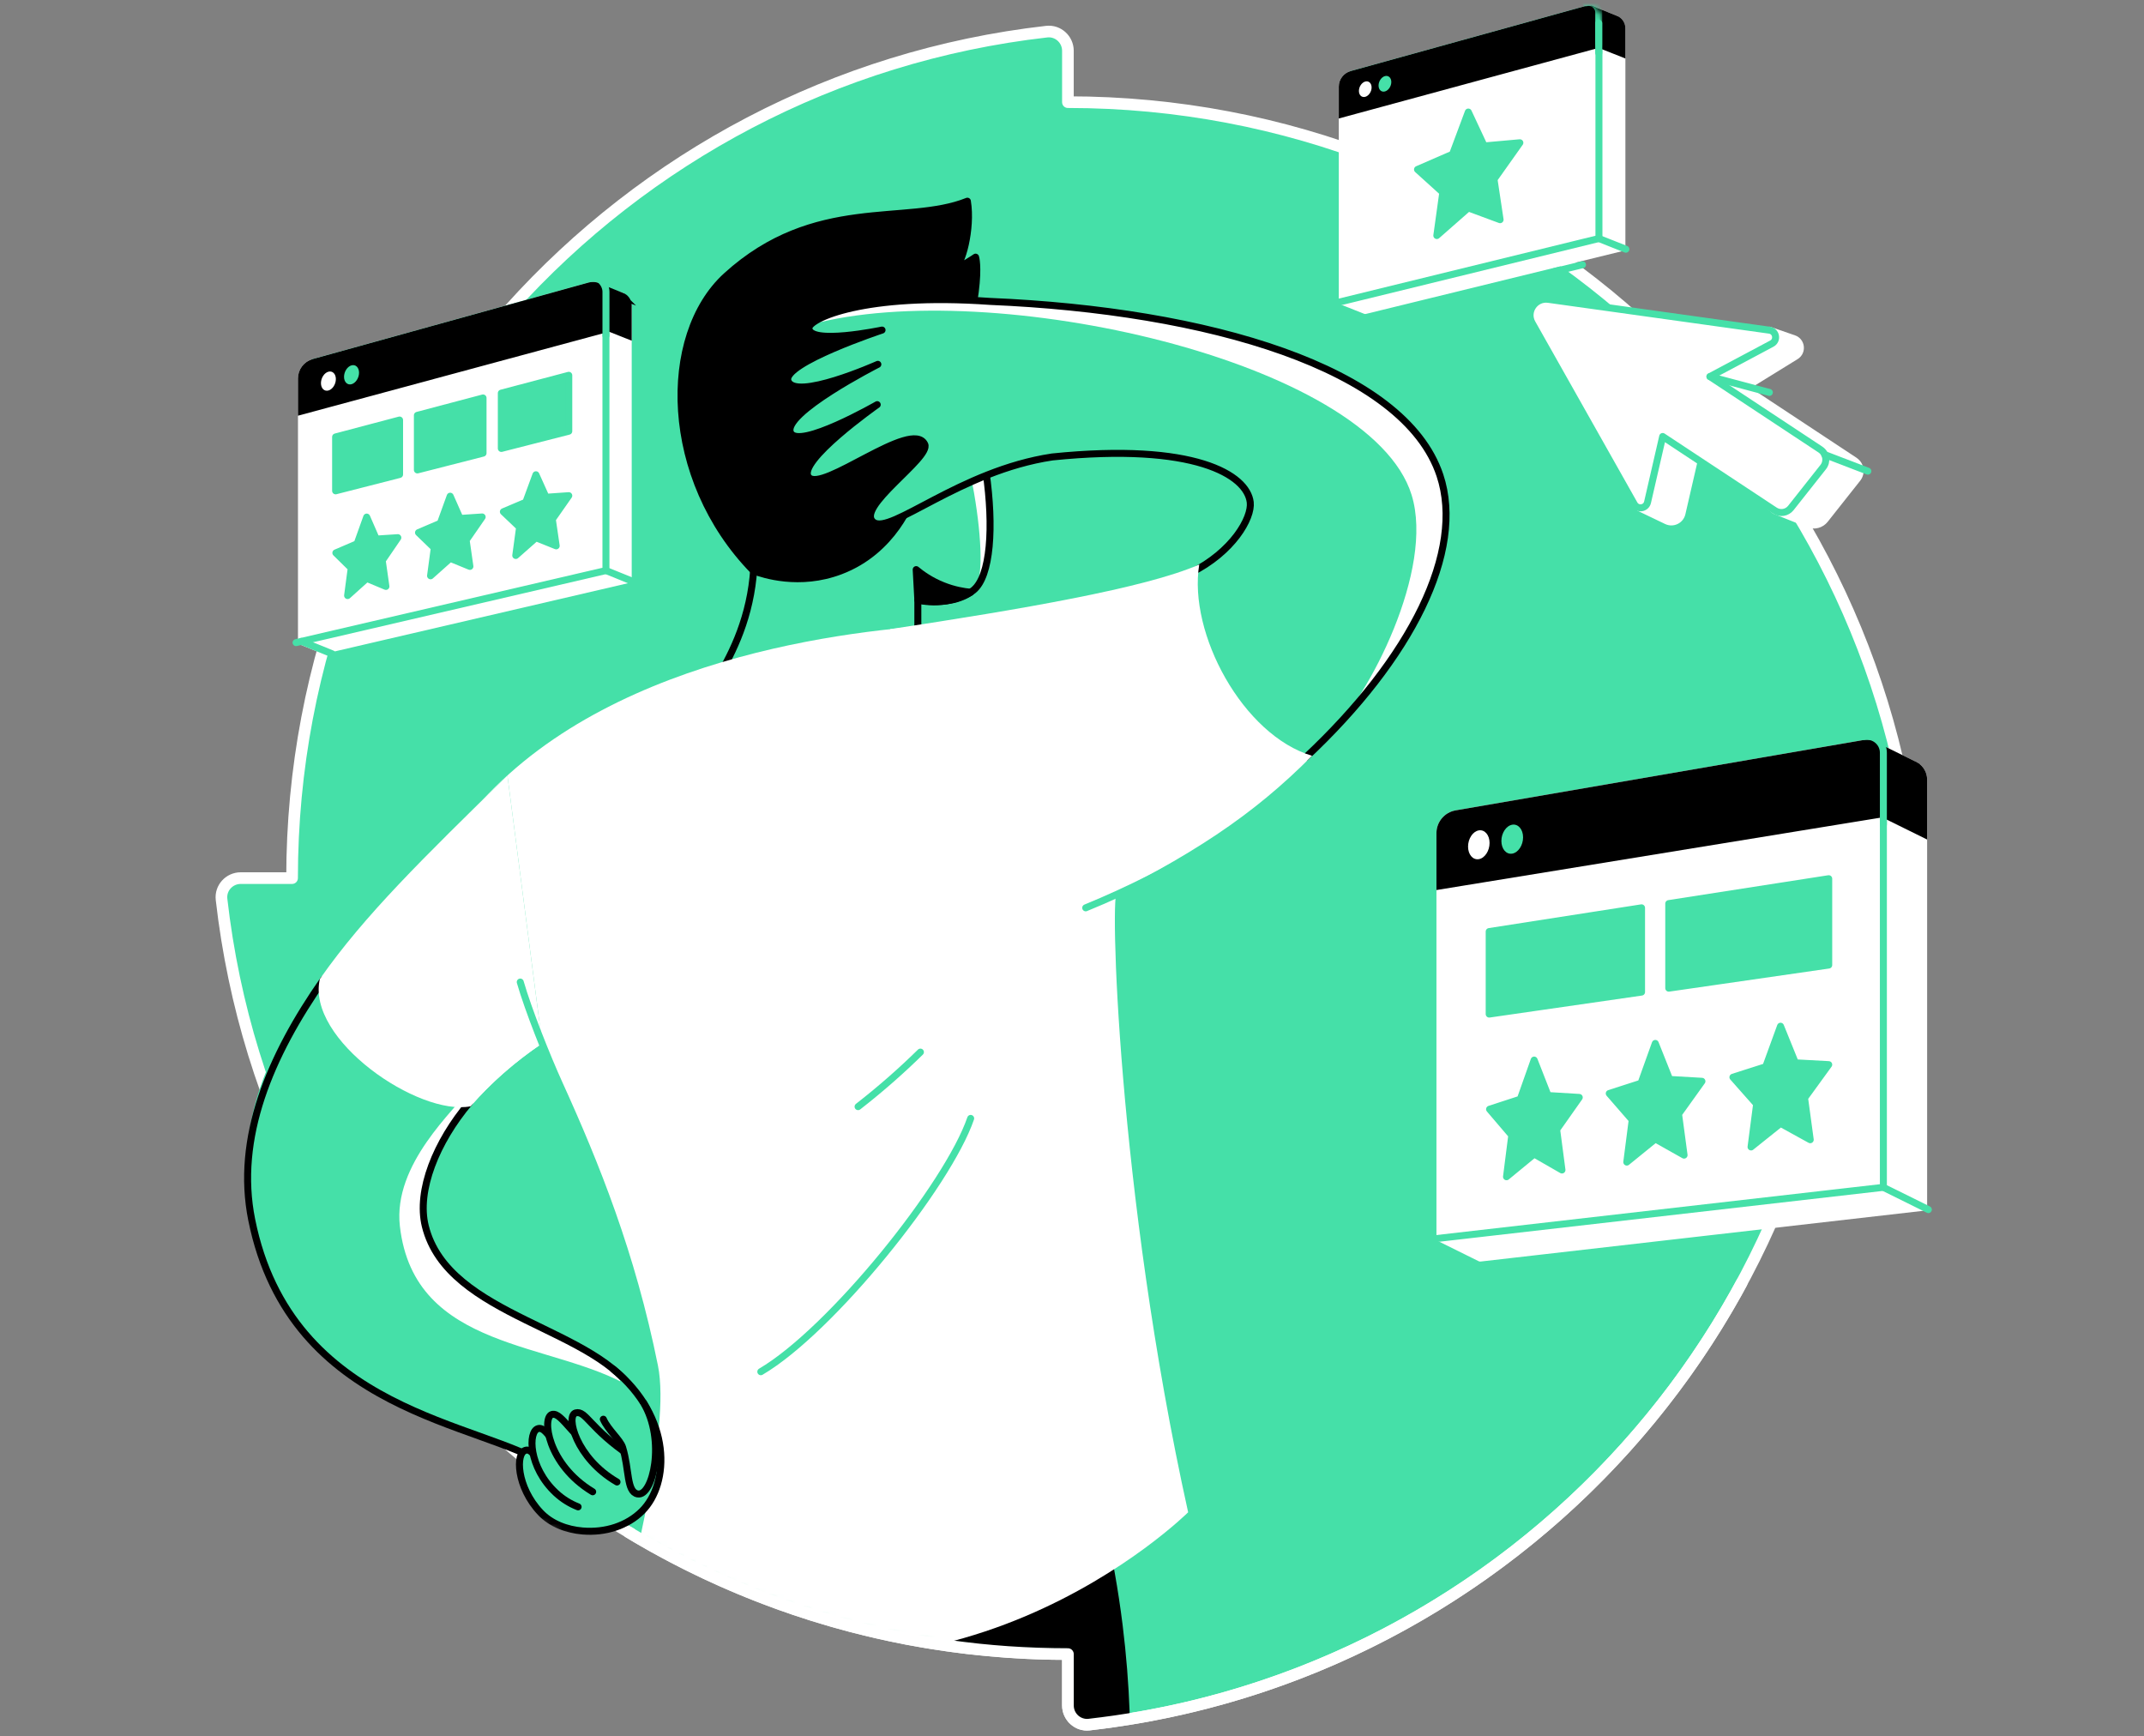 <svg width="368" height="298" viewBox="0 0 368 298" fill="none" xmlns="http://www.w3.org/2000/svg">
<rect x="0" y="0" width="368" height="298" fill="#808080" stroke="none"/>
<path d="M183.299 17.534V8.718C183.299 6.766 181.605 5.209 179.659 5.431C106.759 13.704 50.132 75.584 50.132 150.702H41.313C39.357 150.702 37.803 152.396 38.026 154.342C46.301 227.241 108.182 283.872 183.299 283.872V292.688C183.299 294.641 184.994 296.198 186.939 295.975C259.843 287.699 316.467 225.819 316.467 150.698H325.286C327.242 150.698 328.795 149.007 328.577 147.061C320.304 74.162 258.42 17.531 183.299 17.531" fill="#45E0A8"/>
<path d="M183.299 17.534V8.718C183.299 6.766 181.605 5.209 179.659 5.431C106.759 13.704 50.132 75.584 50.132 150.702H41.313C39.357 150.702 37.803 152.396 38.026 154.342C46.301 227.241 108.182 283.872 183.299 283.872V292.688C183.299 294.641 184.994 296.198 186.939 295.975C259.843 287.699 316.467 225.819 316.467 150.698H325.286C327.242 150.698 328.795 149.007 328.577 147.061C320.304 74.162 258.42 17.531 183.299 17.531" stroke="white" stroke-width="2" stroke-linecap="round" stroke-linejoin="round"/>
<path d="M328.87 131.414C328.693 131.301 328.506 131.21 328.308 131.139L321.335 127.7C321.335 127.7 318.186 130.797 316.237 132.841L247.154 212.491L254.063 215.909L330.176 207.188V133.794C330.176 132.781 329.646 131.912 328.87 131.414Z" fill="white" stroke="white" stroke-width="1.2" stroke-linecap="round" stroke-linejoin="round"/>
<path d="M323.267 203.774L247.154 212.495V142.995C247.154 141.349 248.337 139.944 249.961 139.665L319.958 127.594C321.688 127.298 323.267 128.629 323.267 130.38V203.774Z" fill="white" stroke="white" stroke-width="1.2" stroke-linecap="round" stroke-linejoin="round"/>
<path d="M319.958 127.59C321.688 127.294 323.267 128.625 323.267 130.376V203.77L246.25 212.597" stroke="#45E0A8" stroke-width="1.2" stroke-linecap="round" stroke-linejoin="round"/>
<path d="M323.267 139.641L247.154 152.044V142.995C247.154 141.349 248.337 139.944 249.961 139.665L319.958 127.594C321.688 127.298 323.267 128.629 323.267 130.38V139.641Z" fill="black" stroke="black" stroke-width="1.2" stroke-miterlimit="10"/>
<path d="M255.673 144.668C255.673 146.035 254.843 147.281 253.823 147.451C252.803 147.62 251.98 146.653 251.98 145.29C251.98 143.927 252.806 142.684 253.823 142.511C254.843 142.338 255.673 143.306 255.673 144.672V144.668Z" fill="white"/>
<path d="M261.424 143.704C261.424 145.078 260.588 146.328 259.56 146.501C258.533 146.674 257.7 145.699 257.7 144.329C257.7 142.959 258.533 141.71 259.56 141.537C260.588 141.364 261.424 142.334 261.424 143.704Z" fill="#45E0A8"/>
<path d="M281.757 170.261L255.609 174.035V159.874L281.757 155.803V170.261Z" fill="#45E0A8" stroke="#45E0A8" stroke-width="1.2" stroke-linecap="round" stroke-linejoin="round"/>
<path d="M313.885 165.622L286.428 169.587V155.076L313.885 150.804V165.622Z" fill="#45E0A8" stroke="#45E0A8" stroke-width="1.2" stroke-linecap="round" stroke-linejoin="round"/>
<path d="M263.324 181.93L265.707 188.016L271.066 188.341L267.183 193.849L268.097 200.794L263.324 198.054L258.582 201.955L259.486 194.83L255.673 190.364L260.948 188.645L263.324 181.93Z" fill="#45E0A8" stroke="#45E0A8" stroke-width="1.2" stroke-linecap="round" stroke-linejoin="round"/>
<path d="M284.119 179.073L286.583 185.255L292.123 185.573L288.108 191.18L289.055 198.241L284.119 195.466L279.225 199.438L280.157 192.196L276.217 187.663L281.669 185.905L284.119 179.073Z" fill="#45E0A8" stroke="#45E0A8" stroke-width="1.2" stroke-linecap="round" stroke-linejoin="round"/>
<path d="M305.613 176.122L308.159 182.403L313.885 182.714L309.737 188.426L310.711 195.6L305.613 192.79L300.554 196.84L301.514 189.471L297.443 184.874L303.078 183.074L305.613 176.122Z" fill="#45E0A8" stroke="#45E0A8" stroke-width="1.2" stroke-linecap="round" stroke-linejoin="round"/>
<path d="M328.869 131.414C328.693 131.301 328.506 131.21 328.308 131.139L321.335 127.7C321.335 127.7 321.166 127.87 320.887 128.145L323.203 139.676L330.176 143.115V133.798C330.176 132.784 329.646 131.916 328.869 131.418V131.414Z" fill="black" stroke="black" stroke-width="1.2" stroke-miterlimit="10"/>
<path d="M319.958 126.401C321.688 126.104 323.267 127.435 323.267 129.187V141.508" stroke="#45E0A8" stroke-width="1.2" stroke-linecap="round" stroke-linejoin="round"/>
<path d="M277.242 3.242V3.235L273.277 1.657L272.094 2.706V7.539L230.394 51.721L234.334 53.285L278.386 42.499V4.863C278.386 4.097 277.895 3.483 277.242 3.246V3.242Z" fill="white" stroke="white" stroke-width="1.2" stroke-linecap="round" stroke-linejoin="round"/>
<path d="M274.445 40.938L230.394 51.724V14.868C230.394 13.894 231.044 13.04 231.983 12.782L272.253 1.629C273.354 1.325 274.445 2.151 274.445 3.295V40.935V40.938Z" fill="white" stroke="white" stroke-width="1.2" stroke-linecap="round" stroke-linejoin="round"/>
<path d="M231.983 12.779L272.253 1.626C273.354 1.322 274.445 2.148 274.445 3.292V40.932L229.084 52.036" stroke="#45E0A8" stroke-width="1.2" stroke-linecap="round" stroke-linejoin="round"/>
<path d="M274.445 7.585L230.394 19.55V14.868C230.394 13.894 231.044 13.04 231.983 12.782L272.253 1.629C273.354 1.325 274.445 2.151 274.445 3.295V7.585Z" fill="black" stroke="black" stroke-width="1.2" stroke-miterlimit="10"/>
<path d="M235.425 15.006C235.425 15.73 234.938 16.454 234.334 16.616C233.73 16.779 233.247 16.327 233.247 15.603C233.247 14.879 233.734 14.159 234.334 13.993C234.934 13.827 235.425 14.283 235.425 15.006Z" fill="white"/>
<path d="M238.807 14.077C238.807 14.805 238.316 15.528 237.713 15.694C237.109 15.86 236.618 15.405 236.618 14.678C236.618 13.95 237.109 13.226 237.713 13.06C238.316 12.895 238.807 13.35 238.807 14.077Z" fill="#45E0A8"/>
<path d="M252.022 19.23L254.744 25.048L260.87 24.501L256.432 30.76L257.477 37.702L252.022 35.682L246.62 40.424L247.648 33.013L243.305 29.083L249.318 26.471L252.022 19.23Z" fill="#45E0A8" stroke="#45E0A8" stroke-width="1.2" stroke-linecap="round" stroke-linejoin="round"/>
<path d="M277.241 3.242L273.276 1.657L272.401 2.434L274.445 7.592L278.385 9.156V4.856C278.385 4.09 277.894 3.475 277.241 3.239V3.242Z" fill="black" stroke="black" stroke-width="1.2" stroke-miterlimit="10"/>
<mask id="mask0_9185_10306" style="mask-type:luminance" maskUnits="userSpaceOnUse" x="229" y="1" width="47" height="20">
<path d="M274.103 1.47C273.527 1.032 272.8 0.891 272.104 1.085L231.834 12.239C230.655 12.563 229.833 13.647 229.833 14.869V19.55C229.833 19.727 229.914 19.889 230.051 19.995C230.15 20.069 230.27 20.112 230.394 20.112C230.443 20.112 230.493 20.105 230.542 20.09L274.593 8.125C274.837 8.058 275.007 7.836 275.007 7.582V3.292C275.007 2.568 274.678 1.904 274.103 1.467V1.47Z" fill="white"/>
</mask>
<g mask="url(#mask0_9185_10306)">
<path d="M272.221 0.489C273.323 0.185 274.414 1.012 274.414 2.156V9.065" stroke="#45E0A8" stroke-width="1.2" stroke-linecap="round" stroke-linejoin="round"/>
</g>
<path d="M274.414 3.984V9.068" stroke="#45E0A8" stroke-width="1.2" stroke-linecap="round" stroke-linejoin="round"/>
<path d="M107.829 99.465L55.565 111.621L51.745 110.071L104.997 50.623C106.42 50.227 107.829 51.301 107.829 52.776V99.462V99.465Z" fill="white" stroke="white" stroke-width="1.2" stroke-linecap="round" stroke-linejoin="round"/>
<path d="M104.009 97.915L51.745 110.071V64.943C51.745 63.665 52.596 62.546 53.828 62.203L101.177 49.073C102.6 48.678 104.009 49.751 104.009 51.227V97.912V97.915Z" fill="white" stroke="white" stroke-width="1.2" stroke-linecap="round" stroke-linejoin="round"/>
<path d="M53.825 62.207L101.174 49.077C102.597 48.681 104.005 49.755 104.005 51.23V97.916L50.817 110.287" stroke="#45E0A8" stroke-width="1.2" stroke-linecap="round" stroke-linejoin="round"/>
<path d="M104.009 56.449L51.745 70.561V64.947C51.745 63.669 52.596 62.55 53.828 62.207L101.177 49.077C102.6 48.681 104.009 49.755 104.009 51.23V56.449Z" fill="black" stroke="black" stroke-width="1.2" stroke-miterlimit="10"/>
<path d="M57.649 65.056C57.649 65.949 57.077 66.828 56.367 67.019C55.657 67.21 55.089 66.645 55.089 65.755C55.089 64.865 55.661 63.986 56.367 63.792C57.073 63.598 57.649 64.163 57.649 65.056Z" fill="white"/>
<path d="M61.628 63.965C61.628 64.862 61.049 65.745 60.339 65.939C59.629 66.133 59.05 65.565 59.05 64.671C59.05 63.778 59.626 62.896 60.339 62.701C61.052 62.504 61.628 63.072 61.628 63.969V63.965Z" fill="#45E0A8"/>
<path d="M68.583 81.428L57.606 84.235V74.988L68.583 72.086V81.428Z" fill="#45E0A8" stroke="#45E0A8" stroke-width="1.2" stroke-linecap="round" stroke-linejoin="round"/>
<path d="M82.91 77.767L71.641 80.648V71.278L82.91 68.298V77.767Z" fill="#45E0A8" stroke="#45E0A8" stroke-width="1.2" stroke-linecap="round" stroke-linejoin="round"/>
<path d="M97.626 74.003L86.049 76.961V67.468L97.626 64.41V74.003Z" fill="#45E0A8" stroke="#45E0A8" stroke-width="1.2" stroke-linecap="round" stroke-linejoin="round"/>
<path d="M62.941 88.744L64.586 92.515L68.286 92.275L65.606 96.194L66.238 100.642L62.941 99.262L59.664 102.21L60.289 97.482L57.648 94.887L61.299 93.323L62.941 88.744Z" fill="#45E0A8" stroke="#45E0A8" stroke-width="1.2" stroke-linecap="round" stroke-linejoin="round"/>
<path d="M77.268 85.16L78.959 88.977L82.758 88.722L80.008 92.698L80.654 97.207L77.268 95.819L73.903 98.817L74.546 94.025L71.835 91.406L75.584 89.806L77.268 85.16Z" fill="#45E0A8" stroke="#45E0A8" stroke-width="1.2" stroke-linecap="round" stroke-linejoin="round"/>
<path d="M91.987 81.478L93.724 85.34L97.626 85.068L94.798 89.111L95.465 93.679L91.987 92.281L88.527 95.332L89.188 90.474L86.402 87.826L90.254 86.194L91.987 81.478Z" fill="#45E0A8" stroke="#45E0A8" stroke-width="1.2" stroke-linecap="round" stroke-linejoin="round"/>
<path d="M106.689 50.811L102.717 49.232L101.841 50.009L103.886 56.022L107.826 57.586V52.435C107.826 51.669 107.338 51.047 106.685 50.807L106.689 50.811Z" fill="black" stroke="black" stroke-width="1.2" stroke-miterlimit="10"/>
<path d="M99.377 48.092L101.178 47.594C102.6 47.199 104.009 48.604 104.009 50.08V57.589" stroke="#45E0A8" stroke-width="1.2" stroke-linecap="round" stroke-linejoin="round"/>
<path d="M318.341 79.072L299.403 66.567L308.229 61.123C309.43 60.381 309.232 58.577 307.897 58.118L303.703 56.667L283.384 60.593L281.379 87.14L286.064 89.389C287.144 89.908 288.43 89.29 288.698 88.121L291.293 76.851L304.631 87.623L310.432 89.932C311.431 90.331 312.572 90.024 313.239 89.18L318.821 82.123C319.584 81.159 319.358 79.754 318.334 79.076L318.341 79.072Z" fill="white" stroke="white" stroke-width="1.2" stroke-linecap="round" stroke-linejoin="round"/>
<path d="M312.466 77.156L293.496 64.629L304.116 58.973C305.168 58.412 304.889 56.83 303.707 56.664L265.763 51.372C263.504 51.057 261.865 53.465 262.985 55.453L280.514 86.526C281.068 87.504 282.537 87.292 282.788 86.197L285.386 74.91L304.635 87.62C305.528 88.21 306.722 88.019 307.385 87.179L312.943 80.15C313.691 79.203 313.469 77.819 312.462 77.156H312.466Z" fill="white" stroke="#45E0A8" stroke-width="1.2" stroke-linecap="round" stroke-linejoin="round"/>
<path d="M320.604 80.859L313.2 78.02" stroke="#45E0A8" stroke-width="1.2" stroke-linecap="round" stroke-linejoin="round"/>
<path d="M293.496 64.633L303.696 67.348" stroke="#45E0A8" stroke-width="1.2" stroke-linecap="round" stroke-linejoin="round"/>
<mask id="mask1_9185_10306" style="mask-type:luminance" maskUnits="userSpaceOnUse" x="38" y="5" width="291" height="291">
<path d="M183.299 17.534V8.718C183.299 6.766 181.604 5.209 179.659 5.431C106.759 13.704 50.132 75.584 50.132 150.702H41.312C39.356 150.702 37.803 152.396 38.026 154.342C38.926 162.285 40.465 170.039 42.587 177.545C42.746 178.11 37.835 211.933 38.004 212.494C48.059 246.466 72.339 249.735 101.859 266.11C103.038 266.763 106.696 262.237 107.882 262.953C129.902 276.236 155.707 283.876 183.299 283.876V292.692C183.299 294.644 184.994 296.201 186.939 295.979C259.843 287.703 316.466 225.822 316.466 150.702H325.286C327.242 150.702 328.795 149.01 328.576 147.065C320.304 74.165 258.42 17.534 183.299 17.534Z" fill="white"/>
</mask>
<g mask="url(#mask1_9185_10306)">
<path d="M160.191 55.495C169.191 67.266 173.046 96.52 167.062 101.308C165.54 102.526 162.765 103.758 157.54 102.985V117.563L119.766 121.98C122.047 117.227 132.886 105.693 128.363 85.614C123.72 65.384 133.839 49.595 142.99 47.583C150.602 45.909 158.451 53.694 160.188 55.495H160.191Z" fill="#45E0A8"/>
<path d="M166.109 67.558L165.795 67.417C163.906 67.844 162.575 67.597 161.364 66.086C165.752 71.555 170.656 98.539 167.062 101.307C170.868 97.371 171.32 83.365 166.109 67.558Z" fill="white"/>
<path d="M160.191 55.495C169.191 67.266 173.046 96.52 167.062 101.308C165.54 102.526 162.765 103.758 157.54 102.985V117.563L119.766 121.98C122.047 117.227 132.886 105.693 128.363 85.614C123.72 65.384 133.839 49.595 142.99 47.583C150.602 45.909 158.451 53.694 160.188 55.495H160.191Z" stroke="black" stroke-width="1.2" stroke-linecap="round" stroke-linejoin="round"/>
<path d="M166.042 34.53C155.542 38.756 139.862 33.542 124.684 47.35C113.436 57.585 113.835 82.123 129.348 97.979C131.029 98.6 137.218 100.651 144.244 97.996C153.42 94.533 156.509 85.879 156.918 84.665C159.944 80.273 160.128 76.216 160.844 74.207C169.498 50.023 167.45 44.133 167.45 44.133C167.45 44.133 164.509 46.171 163.863 45.927C165.042 45.754 166.825 39.268 166.042 34.53Z" fill="black" stroke="black" stroke-width="1.2" stroke-linecap="round" stroke-linejoin="round"/>
<path d="M154.33 108.218C202.767 103.695 215.307 92.217 214.598 86.201C214.043 81.498 205.047 75.927 180.612 78.423C164.816 80.796 152.862 91.79 149.952 89.647C146.598 87.175 159.842 78.543 158.726 76.255C156.558 71.796 141.073 84.669 138.799 81.904C136.624 79.26 150.57 69.445 150.57 69.445C150.57 69.445 137.133 77.152 135.706 74.296C134.054 70.991 150.676 62.528 150.676 62.528C150.676 62.528 136.328 68.929 135.24 65.335C134.322 62.306 151.4 56.646 151.4 56.646C151.4 56.646 138.736 59.308 138.852 56.276C138.912 54.676 148.3 50.206 169.943 51.728C207.166 53.292 241.01 63.079 247.16 81.59C253.83 101.669 233.55 132.614 186.356 155.81C169.279 156.785 157.448 153.823 157.448 147.475C157.448 146.92 154.334 108.225 154.334 108.225L154.33 108.218Z" fill="#45E0A8"/>
<path d="M228.222 125.941C244.276 109.799 251.235 93.858 247.157 81.586C241.01 63.075 207.162 53.288 169.939 51.724C150.574 50.361 141.027 53.796 139.188 55.682V55.689C169.939 47.356 235.167 61.888 242.292 84.943C246.253 97.759 234.902 119.621 228.222 125.944" fill="white"/>
<path d="M189.7 261.852C190.883 267.049 191.924 272.733 192.687 278.873C193.979 289.267 194.198 298.725 193.88 306.941C145.652 319.566 120.719 315.937 122.216 305.447C122.516 303.357 113.556 274.692 113.556 274.692L189.697 261.852H189.7Z" fill="black"/>
<path d="M166.119 110.071L164.802 107.066C149.391 107.723 106.254 111.621 82.758 137.408C82.758 169.586 103.836 192.242 112.341 234.472C114.551 245.438 107.423 270.456 106.632 276.426C161.699 301.553 203.935 259.539 203.935 259.539C191.755 204.504 190.413 151.499 191.797 153.028L166.119 110.071Z" fill="white"/>
<path d="M204.38 98.304C211.576 94.742 214.912 88.902 214.594 86.201C214.04 81.498 205.044 75.927 180.609 78.423C164.813 80.796 152.858 91.79 149.949 89.647C146.595 87.175 159.838 78.543 158.722 76.255C156.555 71.796 141.069 84.669 138.796 81.904C136.621 79.26 150.567 69.445 150.567 69.445C150.567 69.445 137.129 77.152 135.703 74.296C134.051 70.991 150.673 62.528 150.673 62.528C150.673 62.528 136.324 68.929 135.237 65.335C134.319 62.306 151.396 56.646 151.396 56.646C151.396 56.646 138.732 59.308 138.849 56.276C138.909 54.676 148.297 50.206 169.939 51.728C207.162 53.292 241.007 63.079 247.157 81.59C251.468 94.569 242.26 112.991 224.067 130.023" stroke="black" stroke-width="1.2" stroke-linecap="round" stroke-linejoin="round"/>
<path d="M166.607 191.942C162.695 203.378 142.694 228.301 130.587 235.415" stroke="#45E0A8" stroke-width="1.2" stroke-linecap="round" stroke-linejoin="round"/>
<path d="M157.981 180.562C154.955 183.532 151.403 186.716 147.283 189.922" stroke="#45E0A8" stroke-width="1.2" stroke-linecap="round" stroke-linejoin="round"/>
<path d="M87.094 133.091C55.52 164.082 38.004 183.508 43.208 209.345C49.945 242.79 82.913 243.973 94.324 251.723C98.784 248.22 104.235 251.175 108.694 247.673C109.273 247.218 108.86 240.301 109.442 239.846C102.953 227.753 76.915 226.281 73.003 210.425C70.595 200.67 80.41 187.579 93.064 179.073" fill="#45E0A8"/>
<path d="M72.999 210.425C70.591 200.67 80.407 187.578 93.06 179.073L92.555 175.189H84.774L80.83 186.685C78.016 190.533 67.428 199.78 68.635 210.428C71.089 232.011 95.073 230.14 108.288 238.066C109.128 237.406 108.598 240.506 109.439 239.845C102.949 227.753 76.911 226.281 72.999 210.425Z" fill="white"/>
<path d="M109.439 239.845C102.95 227.753 76.911 226.281 72.999 210.425C71.499 204.349 74.871 195.971 80.583 189.224" stroke="black" stroke-width="1.2" stroke-linecap="round" stroke-linejoin="round"/>
<path d="M55.551 168.086C46.35 181.223 40.377 195.303 43.205 209.345C49.941 242.79 82.91 243.973 94.321 251.722" stroke="black" stroke-width="1.2" stroke-linecap="round" stroke-linejoin="round"/>
<path d="M80.777 189.859C84.188 185.909 88.432 182.184 93.06 179.073L87.094 133.091C72.674 147.241 62.633 156.972 54.901 168.012C52.501 178.403 71.887 191.635 80.777 189.859Z" fill="white"/>
<path d="M89.297 168.541C90.677 173.343 93.911 181.424 95.998 186.021C102.254 199.787 108.45 215.152 112.341 234.471C114.551 245.438 107.423 270.455 106.632 276.426" stroke="#45E0A8" stroke-width="1.2" stroke-linecap="round" stroke-linejoin="round"/>
<path d="M225.208 129.711C213.366 126.191 203.907 108.725 205.839 96.884C196.648 100.93 175.126 104.591 152.781 107.977C152.781 107.977 157.445 146.909 157.445 147.463C157.445 153.811 169.276 156.773 186.353 155.799C204.698 146.782 214.997 139.975 225.208 129.708V129.711Z" fill="white"/>
<path d="M227.036 131.332C217.341 139.968 201.549 149.599 186.353 155.803" stroke="#45E0A8" stroke-width="1.2" stroke-linecap="round" stroke-linejoin="round"/>
<path d="M99.49 257.487C92.393 252.718 91.959 248.431 90.208 248.898C88.449 249.367 88.019 255.157 92.764 259.567C94.755 261.413 97.297 262.522 100.005 262.748C103.892 263.073 107.659 261.876 110.219 259.316C114.915 254.621 115.759 245.43 106.703 236.269" fill="#45E0A8"/>
<path d="M99.49 257.488C92.393 252.718 91.959 248.432 90.208 248.898C88.449 249.367 88.647 255.207 92.764 259.567C94.628 261.541 97.297 262.522 100.005 262.748C103.892 263.073 107.659 261.876 110.219 259.316C114.915 254.621 115.416 243.305 105.29 234.994" stroke="black" stroke-width="1.2" stroke-linecap="round" stroke-linejoin="round"/>
<path d="M102.155 254.144C95.059 249.375 93.216 244.527 91.465 244.993C89.713 245.459 90.684 251.818 95.43 256.224C97.421 258.07 99.963 259.179 102.671 259.405" fill="#45E0A8"/>
<path d="M102.155 254.145C95.059 249.375 94.116 244.711 92.365 245.177C90.607 245.646 90.684 251.814 95.429 256.224C96.545 257.259 97.834 258.063 99.225 258.607" stroke="black" stroke-width="1.2" stroke-linecap="round" stroke-linejoin="round"/>
<path d="M105.442 251.899C98.346 247.129 96.503 242.282 94.751 242.748C92.993 243.217 93.971 249.573 98.716 253.979C100.708 255.825 103.25 256.934 105.958 257.16" fill="#45E0A8"/>
<path d="M105.442 251.899C98.346 247.129 96.503 242.282 94.752 242.748C92.994 243.217 93.936 251.324 101.728 256.019" stroke="black" stroke-width="1.2" stroke-linecap="round" stroke-linejoin="round"/>
<path d="M108.288 249.936C101.192 245.166 100.563 242.017 98.812 242.483C97.054 242.953 98.032 249.308 102.777 253.714C104.768 255.56 107.31 256.669 110.018 256.895" fill="#45E0A8"/>
<path d="M108.288 249.936C101.191 245.166 100.563 242.017 98.812 242.483C97.053 242.953 98.861 250.261 105.905 254.339" stroke="black" stroke-width="1.2" stroke-linecap="round" stroke-linejoin="round"/>
<path d="M103.557 243.566C104.358 245.388 106.476 247.143 106.861 248.389C108.041 252.185 107.514 256.019 109.435 256.389C112.055 256.898 114.321 247.125 110.448 240.738" fill="#45E0A8"/>
<path d="M103.557 243.566C104.358 245.388 106.476 247.143 106.861 248.389C108.041 252.185 107.514 256.019 109.435 256.389C112.055 256.898 114.321 247.125 110.448 240.738" stroke="black" stroke-width="1.2" stroke-linecap="round" stroke-linejoin="round"/>
</g>
<path d="M157.257 97.757C157.353 99.501 157.444 101.245 157.54 102.989C158.585 103.222 160.308 103.466 162.387 103.127C164.269 102.82 165.71 102.152 166.606 101.648C165.392 101.531 163.718 101.245 161.858 100.5C159.782 99.67 158.253 98.587 157.257 97.757Z" fill="black" stroke="black" stroke-width="1.2" stroke-linecap="round" stroke-linejoin="round"/>
<path d="M51.745 110.071L57.009 112.207" stroke="#45E0A8" stroke-width="1.2" stroke-linecap="round" stroke-linejoin="round"/>
<path d="M109.096 99.977L104.009 97.915" stroke="#45E0A8" stroke-width="1.2" stroke-linecap="round" stroke-linejoin="round"/>
<path d="M274.445 40.938L279.067 42.771" stroke="#45E0A8" stroke-width="1.2" stroke-linecap="round" stroke-linejoin="round"/>
<path d="M107.882 262.954C129.902 276.236 155.707 283.876 183.299 283.876V292.692C183.299 294.645 184.994 296.202 186.939 295.979C235.425 290.475 276.712 261.259 298.93 220.209" stroke="white" stroke-width="2" stroke-linecap="round" stroke-linejoin="round"/>
<path d="M323.266 203.773L330.984 207.59" stroke="#45E0A8" stroke-width="1.2" stroke-linecap="round" stroke-linejoin="round"/>
<path d="M266.819 46.605L271.62 45.43" stroke="#45E0A8" stroke-width="1.2" stroke-linecap="round" stroke-linejoin="round"/>
</svg>

